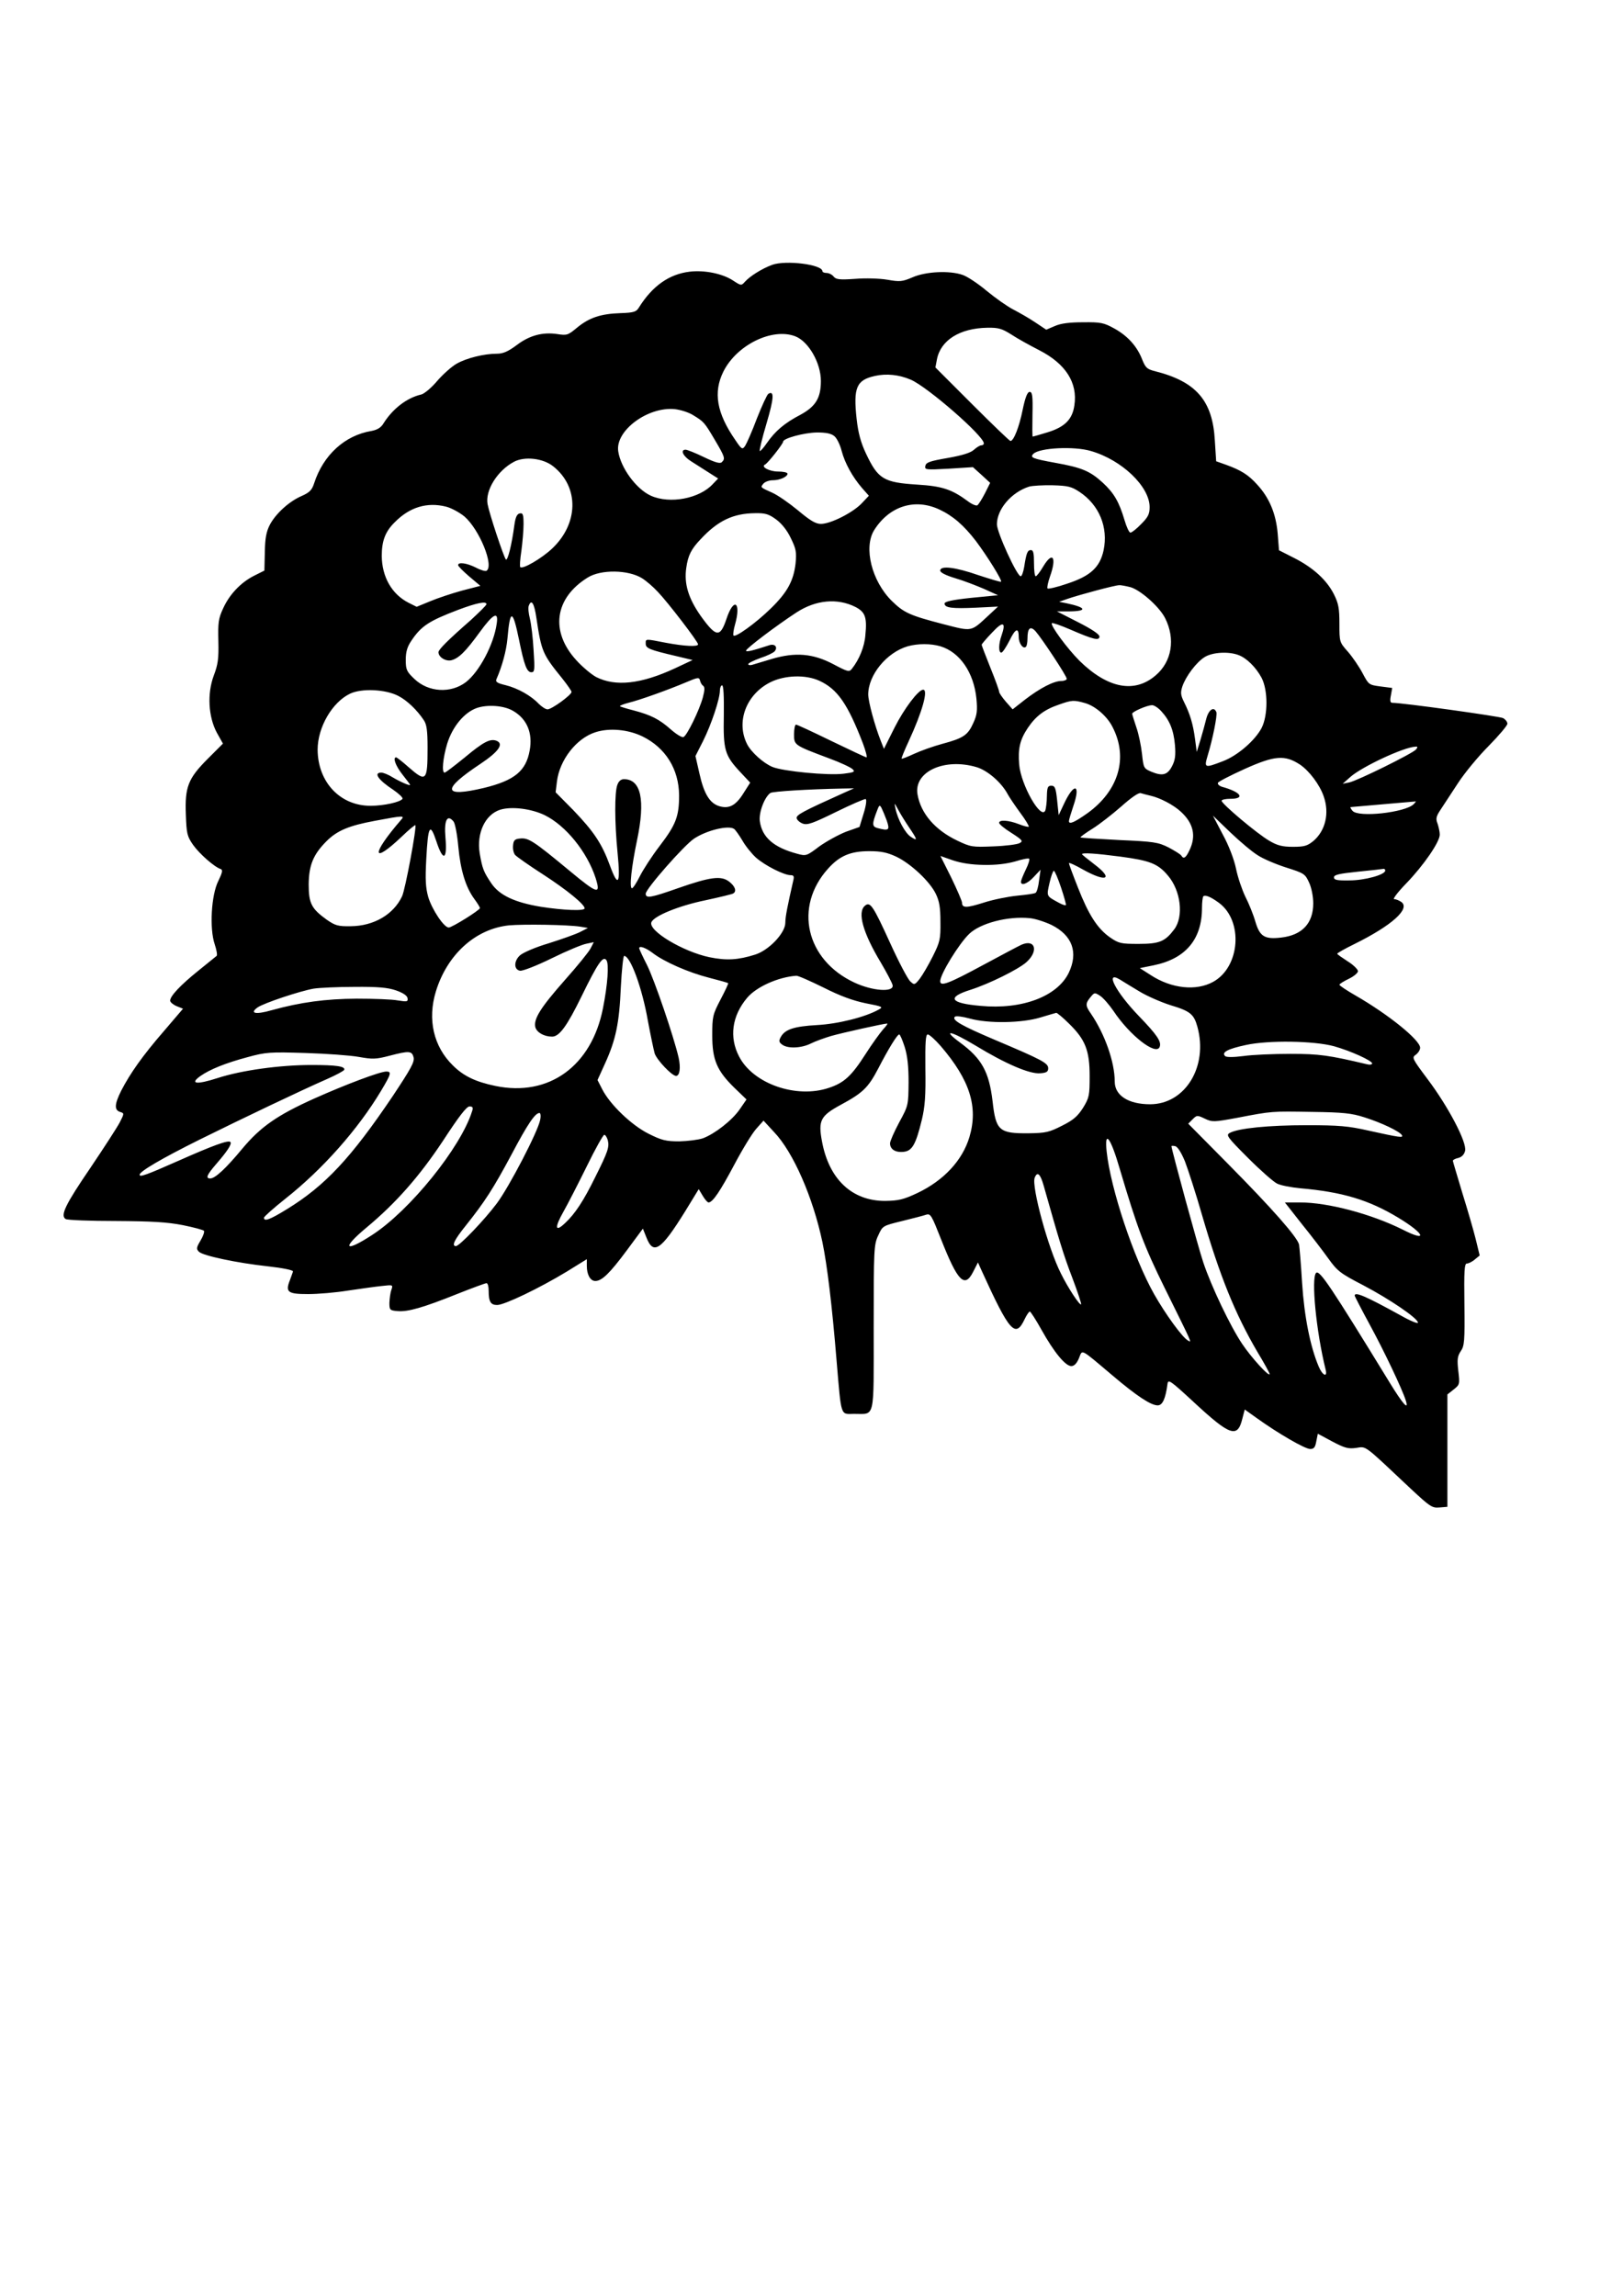 <?xml version="1.0" encoding="UTF-8" standalone="yes"?>
<svg version="1.0" xmlns="http://www.w3.org/2000/svg" width="210mm" height="297mm" viewBox="0 0 744 1052" preserveAspectRatio="xMidYMid meet">
  <g transform="translate(0,1052) scale(0.1,-0.1)" fill="#000000" stroke="none">
    <path d="M3539 9307 c-46 -17 -100 -51 -123 -76 -18 -20 -18 -20 -55 4 -48 32
-131 49 -199 41 -94 -11 -171 -65 -233 -164 -12 -20 -23 -24 -84 -26 -92 -3
-144 -21 -199 -66 -42 -35 -47 -37 -91 -30 -68 10 -128 -6 -187 -51 -39 -29
-62 -39 -90 -39 -59 0 -140 -20 -185 -46 -23 -13 -63 -49 -89 -79 -25 -30 -58
-58 -73 -62 -66 -15 -132 -66 -174 -134 -11 -18 -28 -28 -54 -33 -122 -20
-221 -110 -263 -240 -10 -31 -21 -42 -57 -58 -58 -25 -119 -81 -146 -132 -16
-31 -22 -61 -23 -125 l-2 -85 -46 -23 c-62 -31 -114 -86 -143 -150 -22 -47
-24 -66 -22 -151 2 -80 -2 -107 -21 -157 -31 -83 -25 -189 14 -262 l28 -50
-70 -70 c-90 -90 -105 -129 -100 -256 3 -87 6 -99 33 -138 29 -41 98 -102 127
-111 10 -4 7 -17 -11 -54 -33 -65 -41 -219 -17 -290 9 -27 13 -51 9 -54 -5 -4
-42 -34 -84 -68 -82 -66 -129 -116 -129 -137 0 -7 13 -18 29 -25 l30 -12 -88
-103 c-98 -113 -154 -193 -195 -272 -31 -62 -33 -89 -6 -98 20 -6 20 -7 -1
-48 -12 -23 -73 -117 -135 -209 -114 -167 -139 -218 -113 -234 8 -5 111 -9
229 -9 166 -1 236 -5 308 -19 50 -10 94 -22 97 -26 3 -5 -4 -25 -16 -45 -19
-32 -20 -38 -7 -51 18 -18 171 -51 318 -67 63 -7 114 -17 113 -23 -1 -5 -8
-23 -14 -40 -22 -55 -10 -64 83 -64 46 0 128 7 183 16 55 8 124 18 154 21 53
6 53 6 45 -18 -5 -13 -8 -40 -9 -59 0 -33 2 -35 38 -38 47 -4 117 16 274 79
68 27 128 49 133 49 6 0 10 -15 10 -34 0 -51 9 -66 39 -66 33 0 192 76 319
153 l92 57 0 -31 c0 -40 16 -69 39 -69 30 0 66 35 144 140 l74 100 16 -40 c32
-83 67 -59 177 118 l63 103 18 -30 c10 -17 22 -31 27 -31 19 0 53 51 118 173
37 70 82 144 101 165 l33 37 48 -52 c89 -93 179 -301 222 -505 22 -107 44
-288 65 -544 22 -260 17 -244 79 -243 99 1 91 -37 91 395 0 361 1 381 21 423
20 44 20 44 110 66 49 12 99 25 110 29 20 6 25 -4 68 -113 76 -193 108 -226
147 -149 l22 43 18 -40 c127 -279 154 -309 196 -220 9 19 20 35 24 35 3 0 28
-38 54 -85 57 -102 109 -165 136 -165 13 0 25 12 35 36 17 41 2 49 155 -80
111 -94 175 -136 206 -136 22 0 36 30 45 99 3 22 14 14 118 -82 169 -157 203
-169 225 -78 l11 42 56 -40 c96 -69 220 -141 244 -141 17 0 23 7 28 35 l7 35
67 -36 c57 -30 73 -34 109 -29 48 7 31 19 251 -188 87 -81 97 -88 130 -85 l37
3 0 258 0 257 29 23 c28 22 28 25 21 85 -6 52 -4 67 11 90 17 24 19 46 17 215
-2 152 0 187 11 187 8 0 24 8 36 18 l23 19 -18 74 c-10 41 -38 137 -62 214
-23 77 -43 143 -43 146 0 4 11 10 25 13 16 4 27 16 31 32 10 38 -77 203 -171
328 -71 95 -74 100 -55 113 11 8 20 22 20 32 0 35 -144 152 -297 240 -40 23
-73 45 -73 49 1 4 20 16 43 27 23 11 42 27 42 35 0 8 -21 29 -47 45 -26 17
-48 32 -48 35 0 3 35 23 78 44 172 85 258 162 216 193 -10 7 -24 13 -33 13 -8
0 17 33 56 73 79 82 153 189 153 223 0 12 -5 35 -10 50 -9 22 -7 33 13 63 13
20 49 75 80 122 31 48 95 125 142 172 47 48 85 93 85 101 0 9 -9 20 -20 26
-16 8 -460 70 -508 70 -9 0 -11 10 -6 34 l6 34 -54 7 c-53 7 -54 8 -82 61 -16
30 -46 74 -67 98 -39 44 -39 45 -39 128 0 70 -4 93 -25 135 -33 66 -96 123
-183 167 l-69 35 -6 77 c-8 91 -38 163 -93 223 -41 46 -75 67 -144 92 l-45 16
-6 94 c-10 184 -85 271 -275 319 -36 9 -43 16 -58 53 -23 60 -66 108 -127 142
-49 27 -62 30 -144 29 -62 0 -102 -5 -129 -17 l-40 -17 -51 34 c-28 19 -74 45
-101 59 -27 14 -81 52 -121 85 -39 33 -89 66 -110 73 -59 21 -169 16 -230 -11
-47 -20 -58 -21 -115 -11 -35 6 -101 8 -148 4 -72 -5 -88 -3 -99 11 -7 9 -22
16 -32 16 -11 0 -19 4 -19 8 0 31 -169 52 -231 29z m1097 -319 c27 -18 85 -50
128 -72 121 -62 177 -149 161 -253 -9 -64 -44 -99 -122 -123 -36 -11 -67 -20
-69 -20 -2 0 -2 46 -1 103 2 84 -1 102 -13 102 -10 0 -20 -24 -32 -82 -16 -79
-41 -143 -56 -143 -4 0 -83 76 -175 168 l-169 169 7 37 c17 88 105 143 231
145 51 1 67 -4 110 -31z m-991 -8 c61 -23 118 -122 118 -205 0 -78 -24 -117
-94 -155 -73 -38 -116 -75 -154 -130 -15 -22 -30 -38 -32 -36 -3 2 11 60 31
127 34 115 36 152 8 135 -6 -4 -29 -54 -52 -112 -22 -59 -47 -115 -54 -126
-13 -19 -16 -17 -45 26 -86 124 -102 219 -55 314 61 122 223 202 329 162z
m530 -199 c78 -34 335 -258 335 -292 0 -5 -5 -9 -12 -9 -6 0 -21 -9 -33 -20
-15 -14 -53 -26 -121 -38 -81 -14 -99 -20 -102 -36 -4 -18 1 -19 107 -13 l111
7 40 -36 39 -36 -24 -48 c-14 -27 -29 -51 -35 -55 -5 -3 -25 5 -42 18 -74 55
-118 70 -233 77 -155 10 -180 25 -236 144 -23 49 -35 93 -42 156 -16 145 -1
179 83 198 54 12 111 6 165 -17z m-997 -163 c49 -30 51 -32 100 -115 46 -78
47 -84 31 -100 -8 -8 -30 -2 -82 23 -39 19 -77 34 -84 34 -26 0 -12 -30 25
-53 20 -13 57 -36 80 -51 l44 -28 -24 -25 c-61 -67 -197 -93 -284 -54 -67 30
-139 128 -150 204 -14 94 135 205 259 193 27 -3 65 -15 85 -28z m647 -96 c11
-9 26 -39 33 -67 15 -57 50 -120 94 -171 l31 -35 -34 -36 c-41 -42 -141 -93
-186 -93 -24 0 -49 15 -105 62 -40 33 -93 70 -118 81 -56 25 -55 24 -40 42 7
8 26 15 42 15 33 0 68 16 68 30 0 6 -20 10 -44 10 -39 0 -80 22 -59 32 12 5
83 95 83 105 0 15 95 41 155 42 43 0 66 -5 80 -17z m1176 -68 c142 -41 269
-163 269 -257 0 -32 -7 -46 -39 -78 -21 -22 -43 -39 -49 -39 -6 0 -18 26 -27
57 -25 84 -48 124 -100 172 -58 53 -95 69 -218 91 -104 19 -117 24 -100 41 28
28 187 36 264 13z m-2464 -71 c119 -95 115 -263 -7 -377 -48 -45 -134 -95
-145 -84 -3 3 -1 36 5 74 5 38 10 93 10 122 0 45 -3 53 -17 50 -13 -2 -20 -17
-25 -53 -12 -91 -31 -166 -39 -158 -10 11 -76 210 -84 254 -11 62 44 152 120
193 49 27 136 17 182 -21z m2411 -116 c91 -60 133 -163 111 -268 -17 -78 -60
-118 -167 -153 -46 -16 -86 -25 -90 -22 -3 4 2 28 11 54 32 89 13 119 -30 48
-15 -26 -31 -46 -35 -46 -5 0 -8 27 -8 60 0 45 -3 60 -14 60 -16 0 -21 -13
-31 -77 -4 -24 -11 -43 -16 -43 -17 0 -109 201 -109 238 0 69 66 147 148 173
15 4 63 7 108 6 69 -2 86 -6 122 -30z m-2903 -68 c24 -6 62 -27 84 -45 69 -60
137 -227 101 -249 -5 -3 -27 3 -49 15 -42 21 -81 26 -81 11 0 -5 23 -28 51
-52 l51 -43 -85 -22 c-47 -13 -113 -35 -146 -49 l-61 -25 -38 19 c-76 39 -121
118 -122 214 0 69 16 112 60 155 68 69 148 93 235 71z m2261 -13 c62 -29 112
-72 168 -145 51 -68 121 -180 115 -186 -3 -2 -49 12 -104 30 -106 37 -175 45
-175 21 0 -9 26 -22 69 -35 38 -11 97 -34 132 -49 l64 -29 -123 -12 c-86 -9
-122 -17 -122 -26 0 -20 35 -24 144 -19 l101 5 -45 -42 c-80 -74 -72 -73 -204
-39 -154 40 -182 52 -238 107 -92 91 -130 244 -81 324 69 110 186 148 299 95z
m-749 -45 c26 -19 51 -50 68 -86 24 -49 27 -63 22 -116 -9 -79 -37 -132 -113
-206 -69 -68 -167 -138 -172 -124 -2 6 1 27 7 48 30 105 -5 130 -39 27 -29
-86 -47 -84 -117 13 -57 81 -78 148 -67 222 8 57 23 86 66 131 79 85 149 118
249 119 47 1 63 -4 96 -28z m-614 -270 c18 -11 51 -39 73 -63 46 -48 184 -228
184 -240 0 -12 -61 -9 -147 7 -97 19 -93 19 -93 -4 0 -21 16 -28 140 -57 l75
-18 -81 -38 c-155 -72 -272 -85 -361 -40 -22 12 -63 46 -91 77 -121 132 -100
285 52 379 60 38 186 36 249 -3z m2239 -41 c46 -13 133 -90 159 -142 48 -95
31 -199 -43 -262 -97 -84 -220 -60 -349 66 -56 56 -136 164 -127 173 2 3 40
-10 84 -29 106 -46 134 -53 134 -32 0 10 -36 34 -97 65 l-98 50 58 0 c83 1 77
18 -13 37 l-35 7 40 14 c53 18 216 62 235 62 8 1 32 -4 52 -9z m-1260 -91 c44
-23 53 -47 45 -128 -4 -54 -28 -112 -61 -154 -13 -17 -18 -16 -86 20 -93 49
-174 56 -282 24 -40 -12 -81 -24 -90 -27 -10 -3 -18 -1 -18 3 0 5 25 17 55 28
31 10 60 24 66 31 16 19 1 36 -24 28 -79 -26 -107 -32 -107 -25 0 10 139 115
231 175 89 58 188 67 271 25z m-1692 13 c0 -5 -33 -37 -72 -73 -104 -91 -148
-135 -148 -147 0 -23 33 -43 59 -37 34 9 65 39 131 130 62 85 86 96 77 38 -13
-95 -80 -221 -141 -268 -69 -53 -172 -47 -236 14 -36 34 -40 43 -40 88 0 37 7
60 26 88 45 67 80 90 214 141 85 32 130 41 130 26z m229 -64 c23 -153 28 -165
118 -276 24 -30 43 -58 43 -62 0 -14 -91 -80 -110 -80 -9 0 -27 12 -41 26 -34
36 -95 71 -152 85 -38 9 -47 15 -41 28 26 59 45 130 50 184 12 138 24 138 53
-3 24 -118 36 -150 57 -150 15 0 16 11 10 101 -3 56 -11 121 -17 145 -6 24 -9
50 -5 59 12 32 25 12 35 -57z m2132 -80 c-14 -39 -14 -78 -1 -78 6 0 22 25 37
54 28 58 43 63 43 17 0 -29 21 -57 33 -44 4 3 7 20 7 37 0 49 13 60 37 34 29
-33 143 -205 143 -218 0 -5 -11 -10 -25 -10 -35 0 -98 -33 -167 -86 l-56 -44
-31 35 c-17 20 -31 40 -31 46 0 6 -18 56 -40 110 -22 55 -40 102 -40 105 0 3
21 28 48 56 50 54 65 49 43 -14z m-280 -49 c89 -27 153 -120 165 -240 5 -54 3
-74 -14 -111 -25 -56 -45 -70 -142 -96 -41 -11 -100 -32 -130 -46 -30 -14 -56
-24 -57 -22 -2 1 13 38 33 81 62 134 90 235 66 235 -22 0 -87 -86 -131 -173
l-49 -98 -15 38 c-27 68 -57 179 -57 211 0 90 85 193 181 221 47 13 105 13
150 0z m1366 -40 c38 -14 80 -56 106 -104 30 -57 30 -173 0 -231 -31 -58 -111
-127 -178 -152 -83 -32 -86 -31 -69 26 23 75 45 185 40 199 -11 28 -35 12 -46
-29 -6 -24 -18 -68 -27 -98 l-17 -55 -8 60 c-9 68 -23 114 -50 168 -16 32 -17
44 -8 72 16 47 65 112 103 135 36 22 109 26 154 9z m-2454 -141 c8 -5 8 -19
-1 -53 -16 -59 -73 -176 -89 -182 -7 -3 -33 13 -58 35 -53 47 -91 66 -170 87
-32 8 -60 17 -63 19 -2 3 16 10 39 16 53 13 181 59 264 94 54 23 60 24 64 8 2
-9 8 -20 14 -24z m533 23 c83 -38 130 -106 200 -288 13 -35 20 -63 16 -63 -4
0 -76 34 -161 75 -84 41 -157 75 -162 75 -5 0 -9 -20 -9 -44 0 -50 -1 -50 159
-110 52 -19 101 -42 109 -50 13 -12 8 -15 -41 -21 -71 -9 -277 11 -326 31 -41
17 -97 67 -116 104 -52 102 -5 228 106 284 66 33 162 36 225 7z m-438 -158
c-3 -160 4 -184 76 -261 l45 -48 -30 -47 c-35 -57 -66 -74 -111 -61 -44 13
-71 56 -92 151 l-18 79 35 69 c38 76 77 193 77 231 0 13 5 24 10 24 7 0 9 -50
8 -137z m-1493 89 c40 -20 87 -65 118 -112 13 -19 17 -48 17 -126 0 -153 -6
-160 -87 -89 -28 25 -54 45 -57 45 -17 0 -2 -40 29 -79 19 -24 35 -45 35 -47
0 -6 -46 14 -81 35 -19 12 -42 21 -51 21 -37 0 -15 -33 55 -79 26 -18 45 -36
42 -41 -9 -15 -86 -32 -145 -32 -140 -1 -243 108 -244 257 0 103 67 218 149
257 53 25 162 20 220 -10z m3148 -33 c47 -13 102 -60 127 -110 73 -141 28
-292 -115 -395 -61 -43 -85 -53 -85 -36 0 5 9 35 20 68 36 104 3 110 -44 8
l-23 -49 -7 68 c-6 57 -10 67 -27 67 -16 0 -19 -8 -20 -47 0 -27 -4 -56 -7
-66 -19 -47 -112 116 -120 210 -6 72 3 113 39 167 37 55 76 85 144 108 59 21
68 21 118 7z m-2621 -36 c64 -37 91 -102 76 -182 -17 -94 -70 -137 -209 -171
-190 -45 -196 -9 -17 110 84 56 109 92 74 106 -29 11 -60 -5 -145 -76 -47 -38
-88 -70 -93 -70 -14 0 -8 66 12 133 24 77 77 142 135 163 49 17 125 12 167
-13z m2970 0 c40 -43 58 -88 64 -156 4 -48 1 -70 -13 -97 -21 -41 -44 -47 -95
-26 -35 15 -36 17 -43 82 -4 36 -15 91 -26 122 -10 30 -19 58 -19 62 0 9 68
39 91 39 8 1 27 -11 41 -26z m-2377 -117 c106 -52 167 -150 168 -270 0 -96
-14 -134 -89 -232 -36 -47 -76 -109 -91 -139 -15 -30 -31 -55 -36 -55 -13 0
-2 100 23 219 39 185 19 281 -60 281 -13 0 -24 -9 -30 -26 -13 -34 -13 -171 1
-312 14 -143 3 -162 -35 -58 -37 101 -74 156 -168 254 l-81 82 6 49 c12 99 89
198 176 226 64 21 150 13 216 -19z m3546 -60 c-15 -18 -268 -143 -306 -151
l-30 -6 35 31 c53 47 245 137 299 139 10 1 11 -2 2 -13z m-532 -69 c43 -29 91
-93 109 -146 27 -77 8 -157 -47 -204 -28 -23 -42 -27 -94 -27 -49 0 -72 6
-109 28 -54 31 -218 169 -218 183 0 5 18 9 40 9 70 0 49 31 -38 55 -13 4 -21
12 -19 18 2 6 57 34 123 64 138 62 184 65 253 20z m-1482 -12 c50 -15 114 -70
143 -125 7 -13 32 -50 56 -83 25 -33 42 -62 40 -65 -3 -2 -23 3 -46 12 -46 18
-90 21 -90 6 0 -6 25 -27 56 -46 51 -33 55 -38 38 -47 -10 -6 -64 -13 -120
-15 -97 -4 -104 -3 -165 26 -103 49 -168 125 -183 212 -18 104 123 169 271
125z m-607 -117 c-191 -86 -221 -102 -218 -117 2 -9 15 -20 29 -25 21 -7 46 2
152 54 69 34 130 60 135 59 6 -2 2 -31 -9 -66 l-19 -62 -62 -22 c-33 -13 -88
-43 -122 -67 -58 -44 -61 -45 -101 -34 -109 29 -162 76 -172 150 -5 40 22 111
49 129 12 7 174 17 328 20 l55 1 -45 -20z m1405 -14 c44 -10 106 -43 138 -73
58 -53 71 -111 40 -176 -17 -36 -27 -43 -38 -25 -4 6 -30 22 -58 37 -48 24
-67 27 -226 34 -96 5 -176 10 -178 12 -2 2 23 20 55 40 32 20 91 66 132 102
45 40 79 64 89 61 9 -3 30 -8 46 -12z m1205 -39 c-39 -38 -254 -62 -280 -30
-7 8 -11 16 -9 17 2 0 69 6 149 13 80 7 147 13 150 13 2 1 -2 -5 -10 -13z
m-2312 -107 c38 -56 40 -64 7 -42 -26 17 -60 80 -70 129 -6 29 -6 29 13 -6 10
-19 33 -56 50 -81z m-103 32 c15 -44 10 -48 -43 -34 -25 7 -25 19 -1 81 9 25
12 26 20 11 5 -10 16 -36 24 -58z m-1568 25 c97 -48 194 -168 233 -287 25 -79
11 -76 -119 32 -163 135 -188 152 -226 148 -25 -2 -31 -8 -33 -31 -2 -16 2
-35 9 -44 7 -8 65 -49 129 -90 108 -70 190 -137 190 -155 0 -13 -97 -9 -200 7
-121 20 -191 53 -228 108 -35 52 -41 67 -53 137 -15 93 25 178 94 200 52 16
142 5 204 -25z m-659 -22 c-138 -160 -135 -208 5 -75 31 30 59 53 61 51 7 -8
-46 -295 -61 -326 -39 -83 -129 -136 -235 -137 -58 -1 -71 3 -109 29 -71 51
-84 75 -84 163 1 88 21 137 82 198 48 48 102 71 221 93 133 25 139 25 120 4z
m3928 -162 c24 -16 83 -41 130 -56 82 -26 87 -29 105 -69 11 -23 19 -64 19
-95 0 -92 -51 -146 -147 -157 -76 -9 -98 5 -118 72 -9 32 -30 84 -46 115 -15
31 -35 89 -43 129 -9 43 -33 106 -61 157 l-45 86 80 -77 c44 -42 101 -90 126
-105z m-3687 155 c7 -8 17 -60 22 -116 10 -108 34 -186 74 -240 14 -19 25 -37
25 -41 0 -9 -128 -89 -143 -89 -22 0 -77 83 -94 140 -12 43 -14 80 -9 173 8
154 17 170 46 83 31 -95 51 -88 42 16 -7 80 8 109 37 74z m1286 -34 c6 -4 23
-28 38 -53 14 -25 43 -61 63 -79 41 -36 128 -80 158 -80 14 0 17 -5 13 -22
-27 -119 -37 -168 -37 -196 0 -47 -75 -126 -138 -146 -79 -25 -132 -28 -210
-12 -120 25 -281 121 -266 160 11 29 126 76 248 101 65 14 123 28 127 31 17
10 9 33 -18 54 -37 29 -87 22 -236 -30 -122 -43 -147 -48 -147 -25 0 22 175
221 221 252 58 39 159 63 184 45z m743 -127 c66 -31 155 -114 182 -171 16 -33
21 -62 21 -128 1 -79 -2 -92 -35 -158 -20 -40 -47 -86 -60 -103 -23 -29 -25
-29 -43 -12 -11 9 -53 89 -93 177 -78 171 -91 190 -115 170 -36 -30 -9 -125
73 -261 27 -46 52 -93 54 -104 5 -33 -93 -26 -176 13 -222 104 -278 347 -120
522 53 59 103 80 189 80 54 0 82 -6 123 -25z m1028 0 c135 -18 172 -32 218
-87 59 -69 73 -187 29 -246 -42 -56 -68 -67 -163 -67 -82 0 -91 2 -132 30 -58
41 -98 104 -147 229 -23 58 -41 107 -41 111 0 4 29 -9 64 -29 109 -61 143 -44
51 25 -30 23 -55 43 -55 45 0 8 61 4 176 -11z m-626 -38 c56 -1 105 5 144 16
32 10 61 16 64 12 3 -3 -4 -26 -16 -50 -12 -25 -22 -50 -22 -55 0 -21 31 -9
60 23 l30 32 -7 -50 c-3 -27 -10 -53 -16 -56 -5 -4 -43 -9 -84 -13 -41 -4
-111 -18 -154 -32 -79 -25 -99 -25 -99 0 0 7 -22 58 -49 114 l-50 100 57 -20
c39 -13 85 -20 142 -21z m1840 -26 c0 -19 -94 -45 -164 -45 -57 -1 -71 2 -71
14 0 12 24 17 110 26 61 6 113 12 118 13 4 0 7 -3 7 -8z m-1486 -78 c14 -42
24 -78 22 -80 -2 -3 -17 2 -33 11 -57 31 -56 28 -42 90 7 31 16 56 20 56 4 0
19 -35 33 -77z m724 -70 c112 -83 97 -294 -27 -362 -78 -43 -191 -31 -286 31
l-50 32 64 13 c146 30 221 119 221 263 0 26 3 49 6 53 9 8 34 -2 72 -30z
m-768 -101 c96 -48 124 -126 79 -220 -53 -108 -214 -169 -404 -151 -141 12
-157 39 -45 74 84 27 216 92 255 126 57 51 41 108 -23 80 -15 -7 -92 -48 -172
-91 -161 -87 -200 -102 -200 -76 0 32 86 172 133 217 51 49 177 82 277 72 25
-2 70 -17 100 -31z m-2160 -8 l35 -6 -35 -18 c-19 -10 -84 -33 -144 -52 -61
-18 -119 -43 -133 -56 -28 -26 -28 -65 1 -70 11 -2 76 23 145 57 69 34 141 64
160 67 l33 7 -15 -29 c-8 -16 -61 -81 -117 -144 -112 -127 -145 -179 -136
-217 7 -24 40 -43 77 -43 33 0 68 48 135 185 74 152 99 188 114 165 12 -17 6
-109 -16 -220 -52 -265 -248 -407 -493 -356 -92 19 -147 46 -195 94 -89 87
-117 211 -78 339 52 170 182 287 335 303 67 6 270 3 327 -6z m331 -120 c53
-41 165 -90 259 -114 47 -12 86 -23 88 -25 2 -1 -14 -35 -35 -75 -36 -69 -38
-78 -38 -164 0 -112 21 -162 102 -241 l55 -53 -31 -45 c-35 -51 -115 -113
-169 -133 -21 -7 -69 -13 -108 -14 -62 0 -81 5 -141 35 -78 39 -176 133 -212
203 l-22 43 35 77 c49 108 65 184 72 350 4 78 11 142 15 142 29 0 83 -148 109
-298 12 -64 26 -131 31 -149 10 -30 79 -103 98 -103 17 0 22 37 12 83 -22 96
-111 357 -145 425 -20 39 -36 74 -36 77 0 13 29 3 61 -21z m784 -159 c77 -39
135 -60 193 -72 78 -15 82 -17 60 -29 -60 -34 -186 -66 -283 -71 -106 -6 -147
-20 -166 -55 -10 -18 -8 -24 7 -35 26 -19 89 -16 132 6 20 10 62 25 92 34 53
15 242 57 257 57 4 0 -5 -12 -19 -27 -14 -16 -51 -67 -81 -114 -64 -100 -98
-131 -168 -154 -149 -50 -347 19 -411 144 -46 88 -33 186 37 269 42 50 142 95
225 101 8 1 64 -24 125 -54z m1450 -19 c33 -20 97 -48 141 -62 90 -27 107 -41
123 -99 50 -182 -56 -355 -217 -355 -99 0 -162 40 -162 104 0 89 -45 217 -109
311 -26 37 -26 47 -2 76 18 22 19 22 44 6 14 -9 41 -40 61 -69 75 -113 196
-207 212 -165 9 24 -12 55 -96 142 -105 109 -157 209 -87 167 17 -11 59 -36
92 -56z m-3410 6 c32 -11 51 -24 53 -35 3 -17 -1 -18 -45 -11 -26 5 -111 8
-188 8 -143 -1 -256 -16 -390 -53 -73 -21 -103 -15 -64 13 29 20 194 75 257
86 26 4 110 8 187 8 107 1 152 -3 190 -16z m3085 -152 c75 -73 95 -123 95
-241 0 -89 -2 -99 -30 -145 -25 -39 -44 -56 -96 -82 -59 -30 -74 -34 -155 -35
-134 -1 -149 12 -164 147 -16 134 -49 195 -148 268 -87 64 -45 56 70 -13 138
-84 248 -131 296 -127 29 2 37 7 37 23 0 24 -29 39 -244 130 -153 65 -199 91
-184 106 5 5 35 1 68 -8 86 -24 241 -21 325 5 36 11 68 20 72 21 4 0 30 -21
58 -49z m-753 -107 c13 -41 18 -90 18 -163 -1 -104 -1 -106 -43 -183 -23 -43
-42 -86 -42 -96 0 -27 24 -43 62 -39 39 4 56 32 84 148 14 59 18 109 16 233
-1 122 1 157 11 157 7 0 34 -24 60 -54 133 -155 172 -278 131 -416 -32 -107
-117 -199 -239 -257 -64 -30 -86 -35 -148 -36 -151 0 -257 99 -289 273 -18 96
-7 117 87 168 100 54 125 78 171 166 47 91 87 156 96 156 4 0 15 -26 25 -57z
m1968 3 c75 -21 175 -66 175 -79 0 -5 -10 -7 -22 -4 -178 42 -220 48 -353 48
-77 0 -174 -4 -215 -10 -47 -6 -79 -6 -84 0 -18 17 12 33 97 51 102 22 310 19
402 -6z m-4470 -49 c62 -11 78 -11 139 5 92 24 104 23 112 -7 5 -21 -13 -53
-96 -178 -191 -283 -309 -410 -485 -518 -78 -48 -105 -58 -105 -39 0 5 44 44
98 87 171 135 333 318 439 495 46 77 49 88 24 88 -29 0 -188 -60 -331 -124
-169 -76 -245 -129 -328 -228 -77 -93 -126 -138 -148 -138 -23 0 -16 16 27 66
53 61 73 93 65 101 -9 10 -78 -15 -238 -86 -149 -66 -178 -76 -178 -64 0 15
98 73 277 162 192 95 462 224 583 277 41 18 76 37 78 42 5 16 -37 22 -150 22
-145 0 -320 -24 -431 -60 -96 -31 -129 -27 -79 9 44 31 116 60 217 87 84 23
102 24 265 19 96 -3 207 -11 245 -18z m519 -249 c-51 -165 -285 -455 -458
-567 -126 -82 -142 -63 -27 33 136 113 244 236 352 399 73 112 108 157 121
157 15 0 18 -5 12 -22z m4091 -28 c79 -25 160 -64 171 -81 8 -14 -6 -12 -156
21 -88 20 -133 24 -280 24 -175 0 -313 -14 -352 -35 -19 -10 -14 -18 83 -115
57 -57 117 -110 134 -118 16 -8 64 -17 105 -21 194 -17 314 -53 450 -135 122
-74 137 -114 21 -55 -144 72 -343 125 -471 125 l-70 0 77 -98 c43 -53 98 -125
123 -160 41 -57 54 -67 160 -122 118 -62 250 -151 250 -171 0 -6 -35 8 -77 32
-165 91 -213 111 -213 92 0 -3 31 -63 69 -133 65 -119 149 -296 165 -347 16
-50 -13 -18 -74 82 -271 442 -321 517 -337 502 -23 -24 0 -267 44 -444 9 -37
-15 -26 -32 15 -39 92 -66 229 -76 382 -5 85 -12 165 -14 177 -8 34 -123 165
-327 371 l-181 183 20 20 c19 19 21 20 56 3 34 -16 41 -16 149 4 161 31 156
30 343 27 143 -2 181 -6 240 -25z m-3779 -12 c-10 -53 -142 -307 -199 -383
-57 -76 -171 -195 -187 -195 -21 0 -8 28 46 95 86 108 125 168 209 325 74 140
108 190 128 190 5 0 7 -14 3 -32z m310 -92 c8 -32 1 -53 -57 -169 -54 -110
-93 -169 -138 -211 -47 -45 -50 -22 -8 52 21 37 69 131 108 210 38 78 74 142
79 142 5 0 12 -11 16 -24z m2347 -132 c81 -273 112 -355 205 -544 131 -265
126 -253 108 -243 -26 14 -104 122 -155 212 -95 168 -200 485 -218 654 -11
103 18 66 60 -79z m299 34 c14 -37 50 -147 78 -245 82 -281 151 -452 254 -628
31 -51 56 -97 56 -101 0 -17 -84 75 -126 138 -55 82 -142 265 -178 373 -22 64
-146 519 -146 533 0 2 8 2 17 0 11 -2 28 -29 45 -70z m-648 -110 c71 -251 91
-318 131 -422 25 -66 43 -121 41 -123 -6 -7 -60 75 -93 142 -58 114 -135 398
-120 438 12 31 26 18 41 -35z"/>
  </g>
</svg>